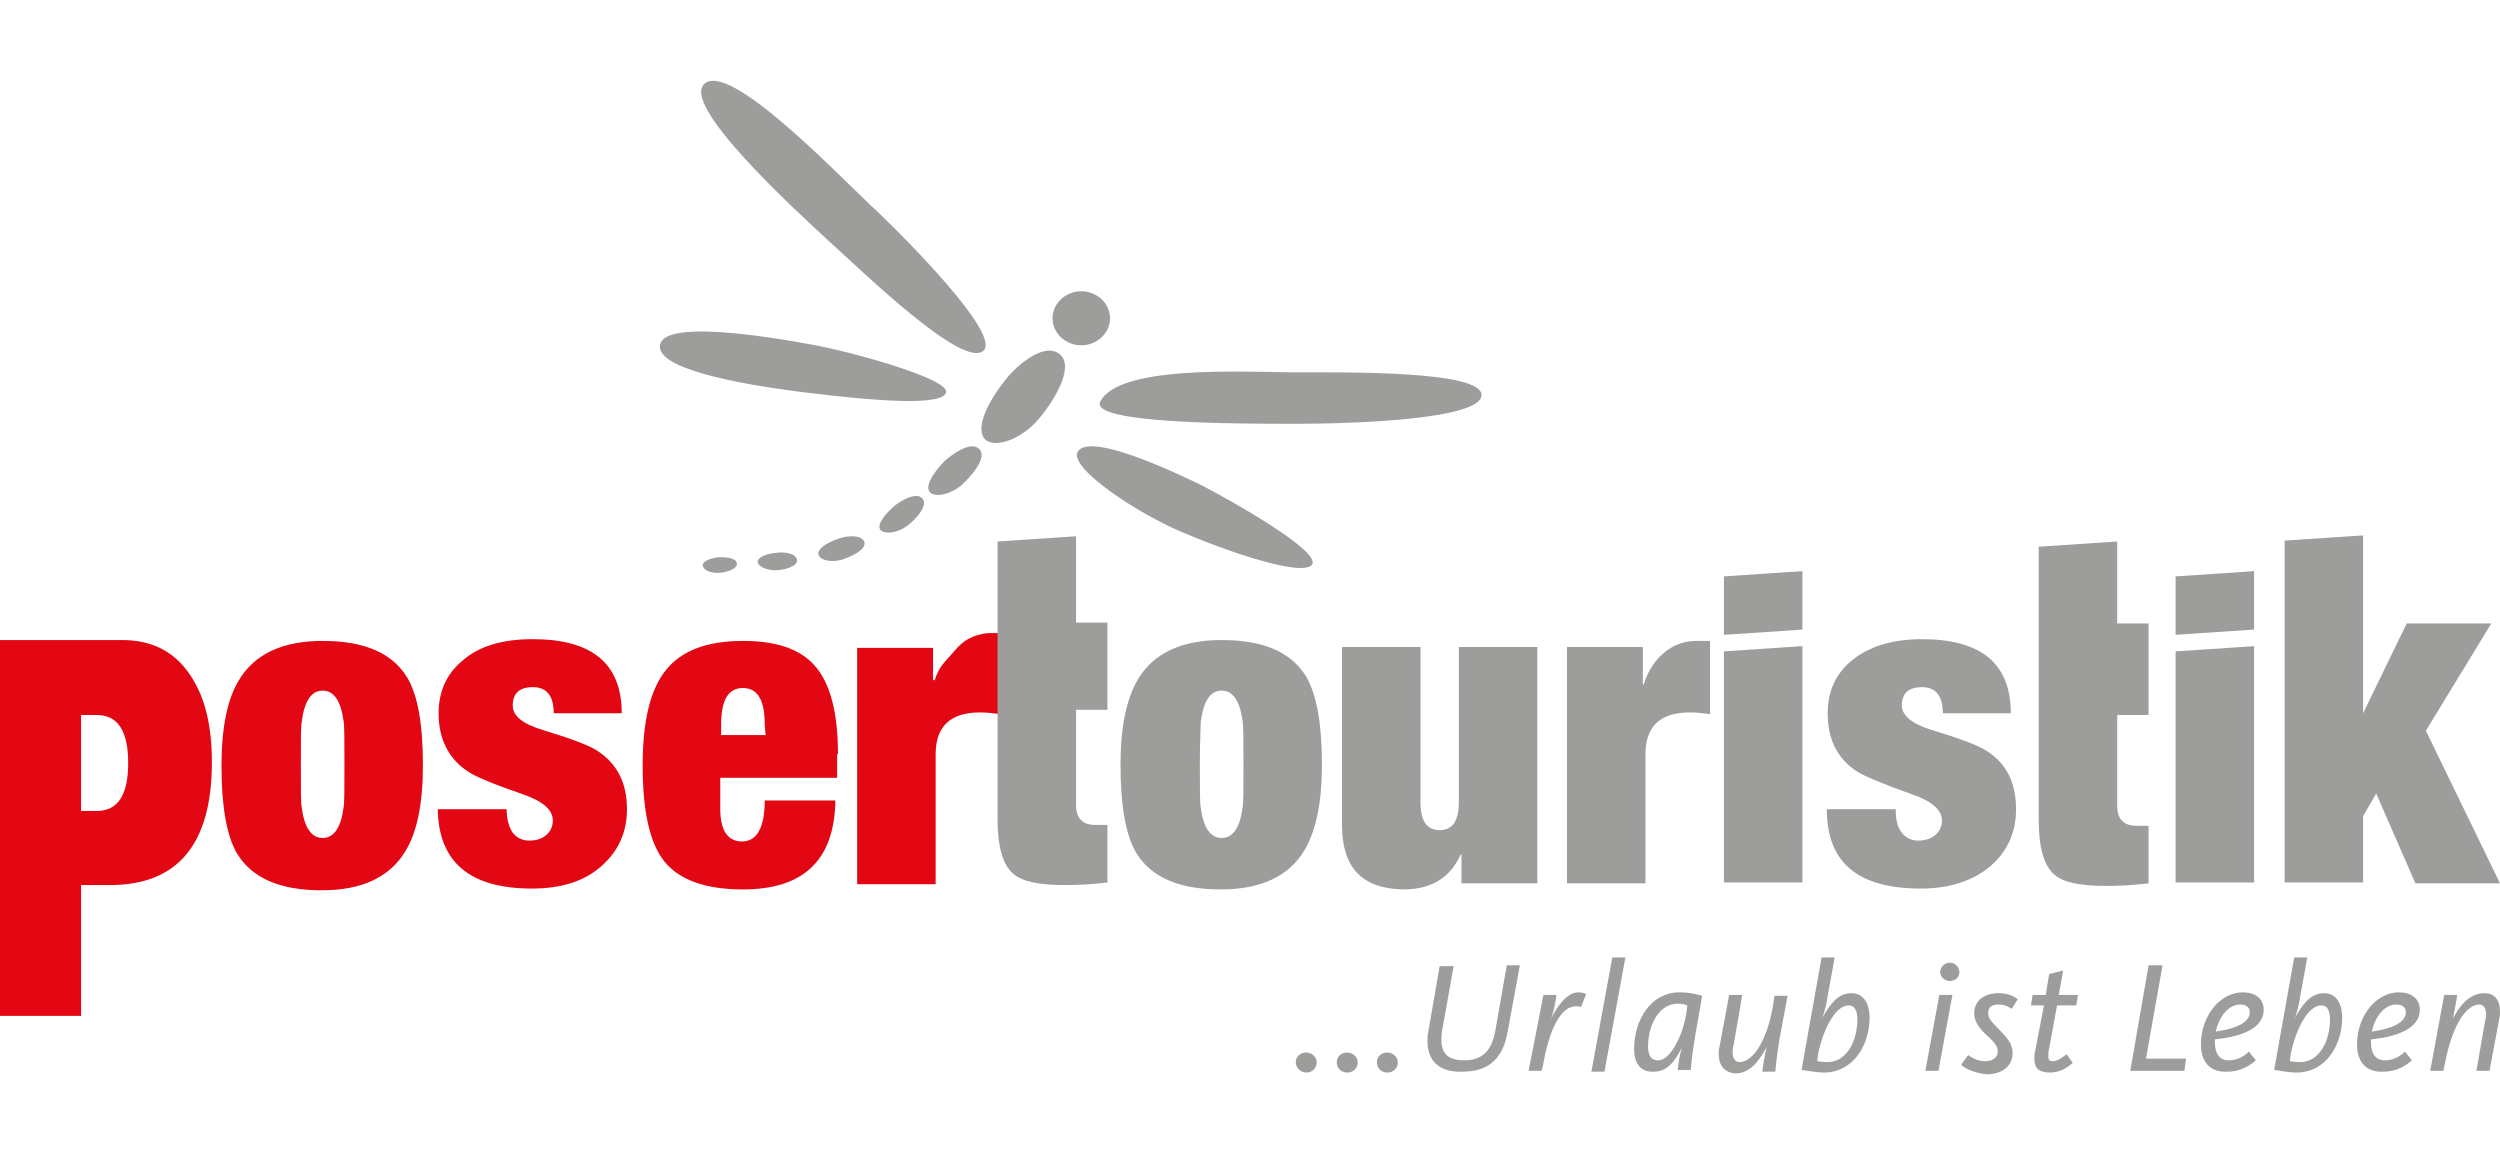 <svg version="1.1" id="Ebene_1" xmlns="http://www.w3.org/2000/svg" x="0" y="0" viewBox="0 0 286.7 132.2" xml:space="preserve"><style>.st1{fill:#9d9d9c}</style><path d="M9.3 116.6v-15.1h3.3c7.8 0 11.7-4.7 11.7-14.1 0-4.2-.8-7.5-2.5-10-1.8-2.7-4.4-4-7.8-4H0v43.1h9.3zM11.1 82c2.4 0 3.6 1.8 3.6 5.5S13.5 93 11.1 93H9.3V82h1.8zm35.6-4.3c-1.7-2.8-4.9-4.2-9.7-4.2-4.6 0-7.8 1.5-9.6 4.5-1.3 2.1-2 5.4-2 9.8 0 4.7.6 8.1 1.8 10.1 1.7 2.8 4.9 4.2 9.7 4.2 4.6 0 7.8-1.5 9.6-4.5 1.3-2.1 2-5.4 2-9.8 0-4.8-.6-8.1-1.8-10.1zm-12.1 5.1c.3-2.4 1.1-3.6 2.4-3.6 1.3 0 2.1 1.2 2.4 3.5.1.5.1 2.1.1 5 0 2.8 0 4.4-.1 4.9-.3 2.3-1.1 3.5-2.4 3.5-1.3 0-2.1-1.2-2.4-3.5-.1-.4-.1-2.1-.1-4.9 0-2.8 0-4.4.1-4.9zM61 101.9c3.3 0 6-.8 8-2.6 1.9-1.7 2.9-3.8 2.9-6.5 0-3-1.1-5.2-3.4-6.7-.9-.6-3-1.4-6.3-2.4-2.3-.7-3.4-1.6-3.4-2.8 0-1.4.8-2.1 2.3-2.1 1.6 0 2.4 1 2.4 3h7.8c0-5.7-3.4-8.5-10.2-8.5-3.5 0-6.2.8-8.1 2.5-1.8 1.5-2.7 3.5-2.7 6 0 2.9 1.1 5.2 3.4 6.7.7.5 2.8 1.4 6.3 2.6 2.3.8 3.4 1.8 3.4 3 0 .7-.3 1.3-.8 1.7-.5.4-1.1.6-1.9.6-.8 0-1.4-.3-1.9-.9-.4-.6-.7-1.5-.7-2.7h-7.9c.1 6.1 3.7 9.1 10.8 9.1zm35.1-15.4c0-4.8-.9-8.2-2.7-10.2-1.7-1.9-4.4-2.8-8.2-2.8-4.1 0-7 1.1-8.8 3.3-1.8 2.2-2.7 5.8-2.7 11s.8 8.9 2.5 11c1.7 2.1 4.7 3.2 9 3.2 7 0 10.5-3.4 10.6-10.2h-8.1c0 3.1-.9 4.7-2.6 4.7-1.6 0-2.5-1.2-2.5-3.7v-3.6H96v-2.7zm-13.4-2.2v-1.2c0-2.8.8-4.2 2.5-4.2s2.5 1.4 2.5 4.2l.1 1.2h-5.1zm24.6 16.9V86.5c0-3.2 1.7-4.8 5.1-4.8.8 0 1.6.1 2.3.2l.1-9.3h-1.5c-1.7.2-2.8.8-3.8 2-.9 1.1-1.8 1.7-2.3 3.4h-.2v-3.7h-8.7v27.1h9z" fill="#e30613"/><path class="st1" d="M114.4 74.8V62.1l9-.6v9.9h3.6v10h-3.6v10.9c0 1.5.7 2.3 2.2 2.3h1.4v6.6c-1.6.2-3.3.3-4.9.3-2.9 0-4.9-.4-5.9-1.3-1.2-1-1.8-3.1-1.8-6.3V74.8zm37.2 12.9c0 4.4-.7 7.6-2 9.8-1.8 3-5 4.5-9.6 4.5-4.8 0-8-1.4-9.7-4.2-1.2-2-1.8-5.4-1.8-10.1 0-4.4.7-7.6 2-9.8 1.8-3 5-4.5 9.6-4.5 4.8 0 8 1.4 9.7 4.2 1.2 2.1 1.8 5.4 1.8 10.1zm-14 0c0 2.8 0 4.5.1 4.9.3 2.3 1.1 3.5 2.4 3.5 1.3 0 2.1-1.2 2.4-3.5.1-.5.1-2.1.1-4.9 0-2.8 0-4.5-.1-5-.3-2.3-1.1-3.5-2.4-3.5-1.3 0-2.1 1.2-2.4 3.6 0 .5-.1 2.1-.1 4.9zm16.3 6.9V74.2h9V92c0 2.1.7 3.2 2.2 3.2 1.5 0 2.2-1.1 2.2-3.2V74.2h9v27.1h-8.7V98h-.1c-1.2 2.7-3.4 4-6.6 4-4.7-.1-7-2.5-7-7.4zm25.8 6.6v-27h8.7v4.3h.1c.5-1.6 1.3-2.8 2.4-3.7 1.1-.9 2.3-1.3 3.7-1.3h1.5v8.4c-.7-.1-1.5-.2-2.3-.2-3.4 0-5.1 1.6-5.1 4.8v14.8h-9zm18-28.4v-6.7l9-.6v6.7l-9 .6zm0 28.4V74.7l9-.6v27.1h-9zm11.8-8.4h7.9c0 1.2.2 2.1.7 2.7.5.6 1.1.9 1.9.9.7 0 1.4-.2 1.9-.6.5-.4.8-1 .8-1.7 0-1.2-1.1-2.2-3.4-3-3.4-1.2-5.5-2.1-6.3-2.6-2.3-1.5-3.4-3.7-3.4-6.7 0-2.5.9-4.5 2.7-6 1.9-1.6 4.6-2.5 8.1-2.5 6.8 0 10.2 2.8 10.2 8.5h-7.8c0-2-.8-3-2.4-3-1.5 0-2.3.7-2.3 2.1 0 1.1 1.1 2.1 3.4 2.8 3.3 1 5.4 1.8 6.3 2.4 2.3 1.4 3.4 3.7 3.4 6.7 0 2.7-1 4.8-2.9 6.5-2 1.7-4.7 2.6-8 2.6-7.3 0-10.8-3-10.8-9.1zm24.3-21.3v-8.8l9-.6v9.4h3.6V82h-3.6v10.4c0 1.5.7 2.3 2.2 2.3h1.4v6.6c-1.6.2-3.3.3-4.9.3-2.9 0-4.9-.4-5.9-1.3-1.2-1-1.8-3.1-1.8-6.3V71.5zm15.7 1.3v-6.7l9-.6v6.7l-9 .6zm0 28.4V74.7l9-.6v27.1h-9zm12.5 0V62l9-.6v20.4l5-10.3h9.7l-7.5 12.3 8.5 17.5H277L272.5 91l-1.5 2.6v7.6h-9zM112.8 40.2c-2.3 2.2-13.7-8.9-17.8-12.6-4-3.7-17-15.6-14.2-18 2.8-2.5 14.5 9.6 19.1 14 0-.1 15.2 14.4 12.9 16.6zM93 39.5c-6-1.1-16.7-2.7-17.3 0-.6 2.7 8.5 4.5 16.6 5.5 8.1 1 15.8 1.6 16.2 0 .4-1.6-11.4-4.8-15.5-5.5zm22.2 4.2c-2.3 2.9-3.4 5.8-2.1 6.8 1.3.9 4.1-.3 5.8-2.2 1.7-1.9 4.5-6.2 2.6-7.7s-5.3 1.7-6.3 3.1zm11 2.3c-1.5 2.6 15.7 2.6 22.4 2.6 6.7 0 21.3-.5 21.3-3.3s-15.3-2.6-21.9-2.6c-6.5-.1-19.6-.7-21.8 3.3zm11.5 9.6c-6.6-3.2-13-5.6-14.1-3.8-1.1 1.8 6.7 7 11.9 9.2 5.1 2.2 14.1 5.3 15 3.7.8-1.6-9.3-7.3-12.8-9.1zm-29.3-2.8c-1.5 1.5-2.4 3.1-1.7 3.7.7.6 2.4.1 3.5-.8 1.1-1 3.1-3.2 2.1-4.2-.9-1-3.1.6-3.9 1.3zm-5.8 5.2c-1.3 1.1-2.1 2.3-1.6 2.8s1.9.3 2.9-.4 2.6-2.4 1.9-3.2c-.7-.9-2.6.3-3.2.8zm-6.5 3.8c-1.5.5-2.5 1.3-2.2 1.9.3.6 1.5.8 2.6.5 1-.3 3-1.2 2.6-2.1-.4-.9-2.3-.6-3-.3zM89 63.4c-1.3.1-2.2.6-2.1 1.1.1.5 1.1.9 2 .9.9 0 2.6-.4 2.5-1.2-.2-.9-1.8-.9-2.4-.8zm-6.5.5c-1.1.1-2 .5-1.9 1 .1.5.9.8 1.7.8.8 0 2.3-.4 2.2-1.1-.1-.7-1.5-.7-2-.7zM124 33.4c-1.8 0-3.3 1.4-3.3 3.1 0 1.7 1.5 3.1 3.3 3.1 1.8 0 3.3-1.4 3.3-3.1 0-1.7-1.5-3.1-3.3-3.1zM148.6 121.8c0-.6.5-1.1 1.2-1.1.6 0 1.2.5 1.2 1.1 0 .7-.5 1.2-1.2 1.2-.6 0-1.2-.5-1.2-1.2zm4.7 0c0-.6.5-1.1 1.2-1.1.6 0 1.2.5 1.2 1.1 0 .7-.5 1.2-1.2 1.2s-1.2-.5-1.2-1.2zm4.6 0c0-.6.5-1.1 1.2-1.1.6 0 1.2.5 1.2 1.1 0 .7-.5 1.2-1.2 1.2s-1.2-.5-1.2-1.2zm5.8-2.4c0-.4 0-.7.1-1.1l1.3-7.5h1.6l-1.3 7.3c-.1.5-.1.9-.1 1.2 0 1.6.9 2.3 2.6 2.3 2.1 0 3.2-1.1 3.6-3.5l1.3-7.4h1.5l-1.4 7.6c-.5 2.9-2 4.6-5.2 4.6-2.7.1-4-1.3-4-3.5zm13.3-5.3h1.5c-.1.9-.4 2.1-.6 2.7.6-1.3 1.8-3 3.1-3 .4 0 .7.1.9.2l-.6 1.5c-.2-.1-.3-.1-.6-.1-1.5 0-2.9 2.1-3.7 6.5l-.2.9h-1.5l1.7-8.7zm7.9-4.3h1.5l-2.4 13.1h-1.5l2.4-13.1zm2.5 10.5c0-3.3 1.9-6.5 5.2-6.5 1.3 0 2.2.3 2.6.4l-.8 4.6c-.4 2.4-.5 3.8-.5 3.9h-1.5c.1-.9.2-1.7.5-2.6-.7 1.4-1.6 2.8-3.2 2.8-1.6.1-2.3-1-2.3-2.6zm6-4.2.1-.8c-.2-.1-.7-.2-1.1-.2-2.1 0-3.4 2.4-3.4 4.9 0 1.1.4 1.6 1.1 1.6 1.4.1 2.9-2.8 3.3-5.5zm3.7 4.8c0-.3 0-.6.1-.9l1.1-5.9h1.5l-1 5.8c-.1.3-.1.5-.1.8 0 .7.3 1.1.8 1.1 1.3 0 3-1.9 3.8-6.3l.2-1.3h1.5l-.9 4.8c-.4 2.4-.5 3.8-.5 3.9h-1.5c.1-.9.3-2 .5-2.8-.7 1.2-1.7 3-3.6 3-1.2-.1-1.9-.9-1.9-2.2zm9.5 1.8 2.3-12.9h1.5l-.8 4.4c-.1.8-.3 1.6-.6 2.5.8-1.4 1.7-2.8 3.3-2.8 1.5 0 2.1 1.3 2.1 2.8 0 3.3-2 6.3-5.2 6.3-1.1 0-2.3-.3-2.6-.3zm6.4-5.8c0-1-.3-1.6-1-1.6-1.6 0-3 3-3.5 5.6l-.1.8c.1 0 .5.1 1.2.1 2.1 0 3.4-2.3 3.4-4.9zm9.4-2.8h1.5l-1.6 8.7h-1.5l1.6-8.7zm.1-2.6c0-.6.5-1.1 1.1-1.1.6 0 1.1.5 1.1 1.1 0 .6-.5 1-1.1 1-.6 0-1.1-.5-1.1-1zm2.4 10.6.8-1.1c.5.3 1 .7 2 .7.9 0 1.4-.5 1.4-1.1 0-.7-.5-1.2-1.4-2-.8-.8-1.3-1.5-1.3-2.4 0-1.4 1.1-2.3 2.8-2.3 1 0 1.7.3 2.2.7l-.7 1.1c-.3-.2-.7-.5-1.5-.5s-1.2.3-1.2 1c0 .6.4 1 1.2 1.8 1 1.1 1.6 1.6 1.6 2.8 0 1.3-1 2.4-3 2.4-1.6-.2-2.5-.7-2.9-1.1zm8.4-.7c0-.3 0-.5.1-.9l1-5.2h-1.5l.2-1.2h1.5l.4-2.4 1.6-.4-.5 2.8h2.2l-.2 1.2h-2.2l-.9 4.9c-.1.4-.1.7-.1.9 0 .4.1.6.5.6.6 0 1.2-.5 1.6-.8l.7 1c-.6.5-1.4 1.1-2.6 1.1-1.3 0-1.8-.5-1.8-1.6zm13.1-10.7h1.6l-1.9 10.7h4.6l-.2 1.4h-6.2l2.1-12.1zm6 9.1c0-3.3 2.2-6 4.8-6 1.4 0 2.4.7 2.4 2 0 2.2-2.7 3.1-5.6 3.4v.3c0 1.3.5 2.1 1.6 2.1 1 0 1.8-.5 2.3-1l.8 1c-.6.5-1.6 1.3-3.3 1.3-2.1.1-3-1.3-3-3.1zm1.7-1.5c2.2-.3 3.9-1 3.9-2.2 0-.6-.4-.9-1.1-.9-1.3 0-2.4 1.3-2.8 3.1zm6.7 4.4 2.3-12.9h1.5l-.8 4.4c-.1.8-.3 1.6-.6 2.5.8-1.4 1.7-2.8 3.3-2.8 1.5 0 2.1 1.3 2.1 2.8 0 3.3-2 6.3-5.2 6.3-1.2 0-2.3-.3-2.6-.3zm6.4-5.8c0-1-.3-1.6-1-1.6-1.6 0-3 3-3.5 5.6l-.1.8c.1 0 .5.1 1.2.1 2.1 0 3.4-2.3 3.4-4.9zm3.1 2.9c0-3.3 2.2-6 4.8-6 1.4 0 2.4.7 2.4 2 0 2.2-2.7 3.1-5.6 3.4v.3c0 1.3.5 2.1 1.6 2.1 1 0 1.8-.5 2.3-1l.8 1c-.6.5-1.6 1.3-3.3 1.3-2.1.1-3-1.3-3-3.1zm1.7-1.5c2.2-.3 3.9-1 3.9-2.2 0-.6-.4-.9-1.1-.9-1.3 0-2.4 1.3-2.8 3.1zm8.3-4.2h1.5c-.1.6-.3 1.8-.5 2.7.6-1.1 1.7-2.9 3.6-2.9 1.2 0 1.8.8 1.8 2.1 0 .3 0 .6-.1.9l-1.1 5.9H284l1-5.8c.1-.3.1-.5.1-.7 0-.7-.3-1.1-.8-1.1-1.3 0-3 2-3.9 6.7l-.2.9h-1.5l1.6-8.7z"/></svg>